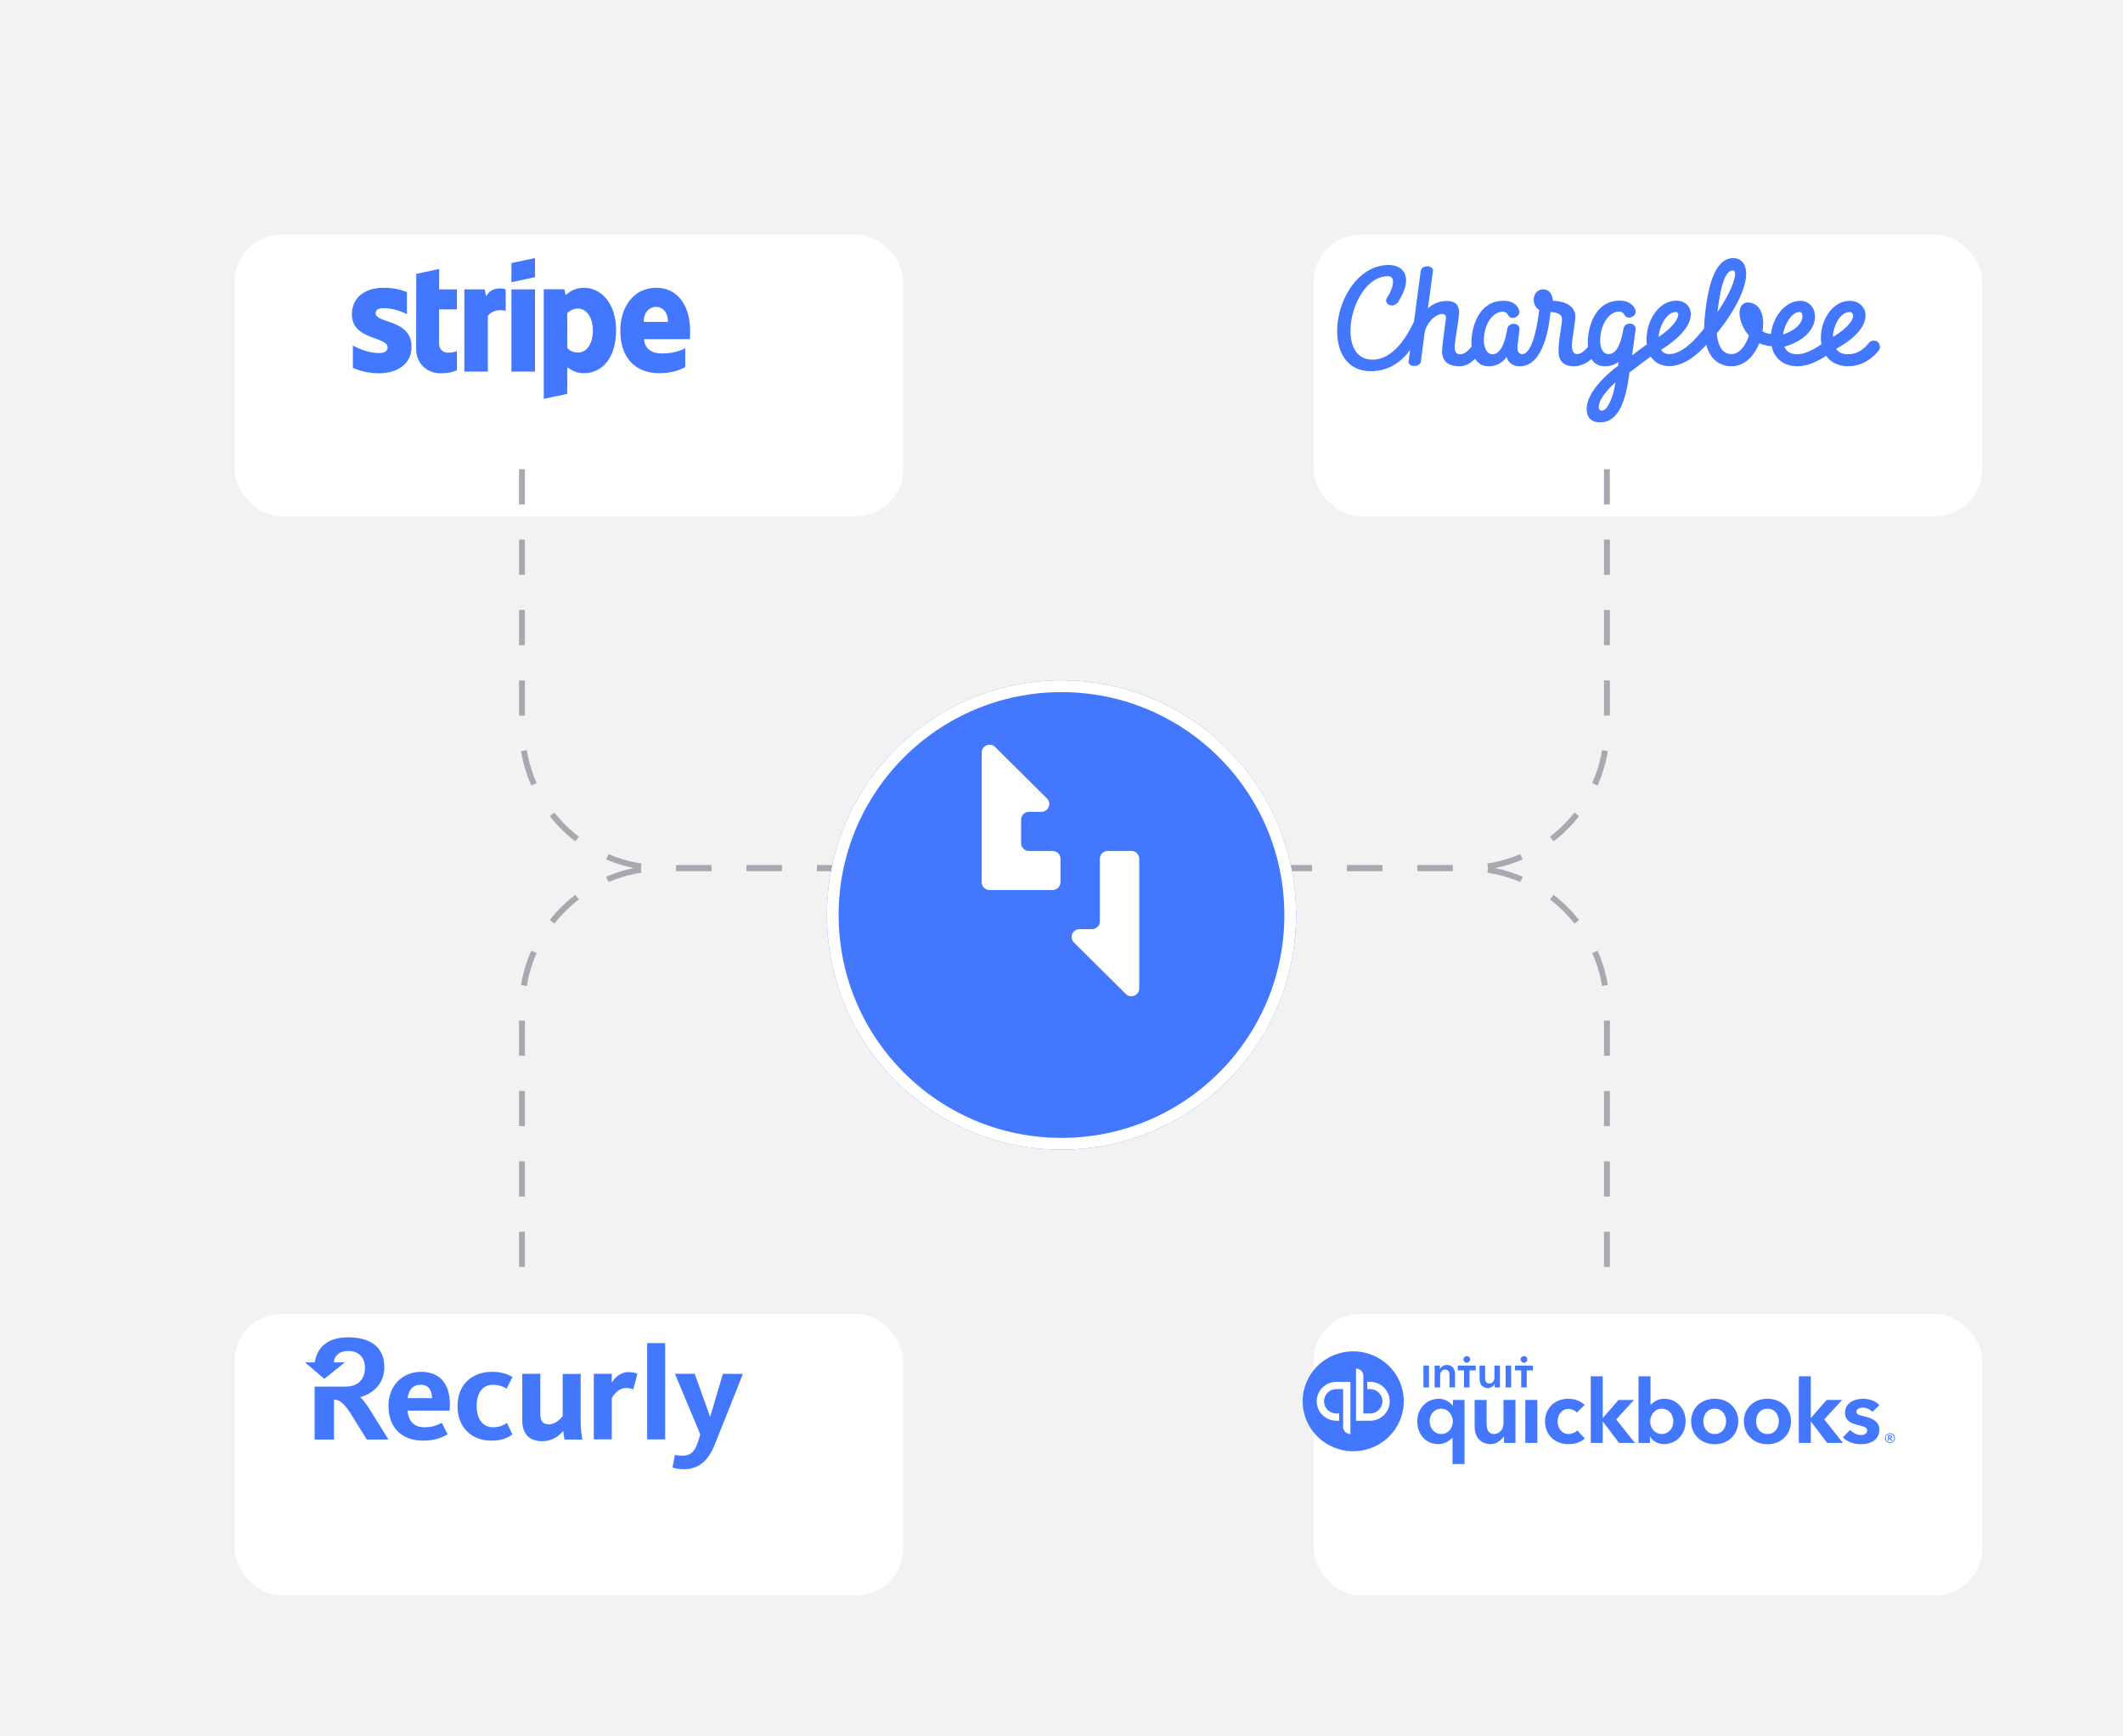 <svg width="362" height="296" viewBox="0 0 362 296" fill="none" xmlns="http://www.w3.org/2000/svg">
<g clip-path="url(#clip0_244_3192)">
<rect width="362" height="296" fill="#F2F2F3"/>
<g filter="url(#filter0_d_244_3192)">
<rect x="32" y="32" width="114" height="48" rx="8" fill="white"/>
</g>
<path fill-rule="evenodd" clip-rule="evenodd" d="M117.677 56.401C117.677 52.299 115.69 49.063 111.893 49.063C108.08 49.063 105.773 52.299 105.773 56.368C105.773 61.191 108.497 63.626 112.406 63.626C114.312 63.626 115.754 63.194 116.844 62.585V59.38C115.754 59.925 114.505 60.262 112.919 60.262C111.365 60.262 109.987 59.717 109.81 57.827H117.645C117.645 57.618 117.677 56.785 117.677 56.401ZM109.762 54.879C109.762 53.068 110.868 52.315 111.877 52.315C112.854 52.315 113.896 53.068 113.896 54.879H109.762Z" fill="#4277FE"/>
<path fill-rule="evenodd" clip-rule="evenodd" d="M99.589 49.063C98.019 49.063 97.009 49.8 96.448 50.312L96.24 49.319H92.716V68L96.721 67.151L96.737 62.617C97.314 63.033 98.163 63.626 99.573 63.626C102.44 63.626 105.052 61.319 105.052 56.24C105.036 51.594 102.392 49.063 99.589 49.063ZM98.627 60.102C97.682 60.102 97.121 59.765 96.737 59.349L96.721 53.405C97.137 52.94 97.714 52.62 98.627 52.62C100.085 52.62 101.095 54.254 101.095 56.352C101.095 58.499 100.101 60.102 98.627 60.102Z" fill="#4277FE"/>
<path fill-rule="evenodd" clip-rule="evenodd" d="M87.204 48.117L91.225 47.252V44L87.204 44.849V48.117Z" fill="#4277FE"/>
<path d="M91.225 49.335H87.204V63.354H91.225V49.335Z" fill="#4277FE"/>
<path fill-rule="evenodd" clip-rule="evenodd" d="M82.894 50.521L82.638 49.335H79.177V63.354H83.183V53.853C84.128 52.62 85.73 52.844 86.227 53.02V49.335C85.714 49.143 83.84 48.79 82.894 50.521Z" fill="#4277FE"/>
<path fill-rule="evenodd" clip-rule="evenodd" d="M74.884 45.858L70.975 46.692L70.958 59.525C70.958 61.896 72.737 63.642 75.108 63.642C76.422 63.642 77.383 63.402 77.912 63.113V59.861C77.399 60.069 74.868 60.806 74.868 58.435V52.748H77.912V49.335H74.868L74.884 45.858Z" fill="#4277FE"/>
<path fill-rule="evenodd" clip-rule="evenodd" d="M64.053 53.405C64.053 52.78 64.566 52.539 65.415 52.539C66.633 52.539 68.171 52.908 69.388 53.565V49.8C68.059 49.271 66.745 49.063 65.415 49.063C62.163 49.063 60 50.761 60 53.597C60 58.019 66.088 57.314 66.088 59.22C66.088 59.957 65.447 60.198 64.55 60.198C63.22 60.198 61.522 59.653 60.176 58.916V62.729C61.666 63.37 63.172 63.642 64.55 63.642C67.882 63.642 70.174 61.992 70.174 59.124C70.157 54.35 64.053 55.199 64.053 53.405Z" fill="#4277FE"/>
<g filter="url(#filter1_d_244_3192)">
<rect x="216" y="32" width="114" height="48" rx="8" fill="white"/>
</g>
<path d="M320.086 58.238C319.6 57.93 318.971 58.042 318.628 58.519C318.571 58.603 317.313 60.396 315.112 60.396C314.254 60.396 313.597 60.144 313.168 59.612C313.139 59.584 313.111 59.528 313.082 59.499C313.082 59.499 313.111 59.499 313.111 59.471C318.313 56.557 318.256 54.062 318.027 53.137C317.713 52.016 316.713 51.287 315.426 51.287C312.453 51.287 310.481 54.538 310.481 57.566C310.481 57.958 310.51 58.322 310.567 58.687C309.509 59.443 307.88 60.396 306.451 60.396C305.622 60.396 304.993 60.144 304.593 59.668C304.45 59.499 304.336 59.303 304.25 59.107C308.223 57.986 309.738 55.492 309.452 53.502C309.281 52.212 308.28 51.287 307.051 51.287C304.278 51.287 302.277 54.146 301.963 56.949C301.42 56.893 300.963 56.753 300.534 56.472C300.591 56.024 300.648 55.576 300.648 55.155C300.648 54.23 300.477 53.445 300.134 52.829C299.676 52.016 298.904 51.568 298.018 51.568C297.532 51.568 297.104 51.82 296.846 52.268C296.332 53.193 296.675 54.987 297.618 56.416C297.79 56.697 297.99 56.949 298.218 57.201C297.704 58.827 296.618 60.368 295.246 60.368C294.617 60.368 294.159 60.172 293.759 59.78C293.216 59.191 292.845 58.154 292.73 56.837C296.618 52.072 298.533 47.391 297.447 45.177C297.075 44.42 296.389 44 295.56 44C292.873 44 291.272 47.419 290.644 54.455C290.615 54.875 290.586 55.407 290.586 55.968C289.157 57.874 286.785 60.368 284.669 60.368C284.069 60.368 283.612 60.172 283.326 59.752C283.297 59.724 283.269 59.668 283.24 59.64C283.269 59.64 283.297 59.612 283.326 59.584C288.557 56.276 288.471 53.782 288.214 52.885C287.928 51.904 287.013 51.259 285.841 51.259C282.811 51.259 280.753 54.679 280.753 57.874C280.753 58.154 280.782 58.434 280.811 58.715C279.839 59.387 279.067 60.004 278.295 60.593C278.409 59.724 278.581 58.603 278.781 56.949C278.838 56.613 278.867 56.332 278.895 56.192C279.067 54.987 277.037 54.735 276.809 56.08C276.58 57.481 275.98 60.368 274.293 60.368C273.293 60.368 272.75 59.275 272.864 57.678C273.007 55.155 274.408 53.109 276.123 53.109C276.723 53.109 277.009 53.726 277.009 53.726C277.552 54.679 279.238 53.866 278.867 52.857C278.695 52.408 278.152 51.259 276.18 51.259C272.178 51.259 270.92 55.239 270.749 57.874C270.72 58.294 270.72 58.715 270.777 59.135C270.206 59.808 269.548 60.368 268.891 60.368C268.262 60.368 267.862 59.668 268.09 58.07C268.319 56.529 268.491 55.267 268.576 54.538C269.062 51.203 264.803 51.287 264.803 51.287C264.803 51.287 264.746 49.325 263.117 49.325C262.288 49.325 261.516 49.97 261.516 51.175C261.516 52.296 262.459 52.857 262.459 52.857C262.259 54.595 261.43 60.368 259.572 60.368C258.743 60.368 258.686 59.499 258.772 58.883C258.886 58.042 259.029 56.585 259.086 56.22C259.258 55.015 257.228 54.763 257 56.108C256.771 57.51 256.171 60.396 254.484 60.396C253.484 60.396 252.941 59.163 253.027 57.65C253.169 55.099 254.57 53.137 256.285 53.137C256.885 53.137 257.171 53.754 257.171 53.754C257.629 54.707 259.372 54.034 259.029 52.885C258.886 52.38 258.315 51.287 256.342 51.287C252.34 51.287 251.083 55.267 250.911 57.902C250.883 58.322 250.883 58.715 250.911 59.079C250.34 59.836 249.654 60.396 248.996 60.396C248.396 60.396 247.938 60.088 248.053 58.771C248.11 58.154 248.825 53.922 248.796 53.165C248.71 51.876 248.11 51.315 246.652 51.315C245.109 51.315 243.965 52.1 243.479 52.577C243.479 52.577 244.194 47.251 244.337 46.214C244.48 45.149 242.365 45.121 242.25 46.214C242.193 46.691 241.621 50.895 241.107 54.819C239.906 57.397 237.534 61.321 234.018 61.321C227.358 61.321 230.416 47.083 236.676 47.083C238.134 47.083 237.477 49.381 236.505 50.755C235.819 51.764 237.562 52.885 238.534 51.287C241.221 46.831 238.963 45.177 236.819 45.177C227.558 45.177 224.128 63.283 233.761 63.283C236.934 63.283 239.077 61.545 240.449 59.64C240.306 60.705 240.221 61.433 240.192 61.574C240.021 62.695 242.164 62.611 242.279 61.658C242.365 61.069 242.679 58.575 242.936 56.641C243.079 55.547 244.451 53.529 245.995 53.529C246.366 53.529 246.595 53.894 246.566 54.202C246.509 54.567 245.852 59.303 245.88 60.004C245.995 61.994 247.453 62.442 248.825 62.442C249.911 62.442 250.797 61.938 251.512 61.153C251.997 61.938 252.741 62.442 253.77 62.442C256.085 62.442 256.885 60.817 256.885 60.817C256.885 60.817 257.171 62.442 259.172 62.442C263.231 62.442 264.174 55.52 264.375 53.193C264.603 53.193 266.032 53.277 266.29 54.062C266.518 54.819 265.804 57.229 265.747 59.724C265.718 61.041 266.204 62.442 268.319 62.442C269.605 62.442 270.635 61.854 271.349 61.209C271.835 61.966 272.578 62.442 273.579 62.442C274.722 62.442 275.494 62.078 275.98 61.714C275.951 61.938 275.923 62.134 275.894 62.358V62.386C275.894 62.358 270.549 66.142 270.549 69.702C270.549 71.103 271.206 72 272.893 72C276.237 72 277.295 67.6 277.781 63.984C277.809 63.816 277.838 63.648 277.838 63.508C278.352 63.115 278.838 62.751 279.324 62.386C280.01 61.854 280.696 61.349 281.468 60.789C281.497 60.845 281.554 60.901 281.582 60.957C282.297 61.91 283.355 62.414 284.641 62.414C287.071 62.414 289.329 60.593 290.929 58.799C291.187 59.668 291.558 60.508 292.187 61.181C292.959 61.994 294.017 62.442 295.217 62.442C297.532 62.442 299.133 60.621 299.991 58.519C300.62 58.799 301.334 58.967 302.077 59.023C302.249 59.752 302.535 60.424 302.992 60.957C303.564 61.63 304.621 62.442 306.479 62.442C308.337 62.442 310.167 61.462 311.396 60.649C311.453 60.733 311.51 60.817 311.567 60.901C312.139 61.602 313.254 62.442 315.14 62.442C318.485 62.442 320.343 59.752 320.429 59.64C320.686 59.191 320.543 58.547 320.086 58.238ZM273.15 70.01C272.835 70.01 272.607 69.814 272.607 69.421C272.607 67.628 275.437 65.189 275.465 65.189C275.122 67.6 274.122 70.01 273.15 70.01ZM285.784 53.193C286.041 53.193 286.099 53.389 286.156 53.502C286.27 53.894 285.87 55.379 282.811 57.453C282.983 55.492 284.212 53.193 285.784 53.193ZM295.503 46.102C296.389 46.102 295.674 49.073 292.845 53.221C293.502 47.7 294.417 46.102 295.503 46.102ZM306.822 53.193C307.28 53.193 307.308 53.642 307.337 53.81C307.451 54.651 306.651 56.164 304.021 57.033C304.307 55.211 305.536 53.193 306.822 53.193ZM315.398 53.193C315.712 53.193 315.884 53.417 315.969 53.698C316.141 54.286 315.34 55.772 312.539 57.453C312.596 55.492 313.797 53.193 315.398 53.193Z" fill="#4277FE"/>
<g filter="url(#filter2_d_244_3192)">
<rect x="216" y="216" width="114" height="48" rx="8" fill="white"/>
</g>
<g clip-path="url(#clip1_244_3192)">
<path d="M322.62 244.979C322.62 244.776 322.445 244.702 322.265 244.702H321.929V245.647H322.101V245.252H322.224L322.448 245.647H322.657L322.4 245.234C322.534 245.204 322.62 245.115 322.62 244.979ZM322.101 245.115V244.846H322.257C322.347 244.846 322.448 244.872 322.448 244.975C322.448 245.09 322.336 245.115 322.239 245.115H322.101H322.101ZM322.262 244.34C321.791 244.34 321.41 244.713 321.41 245.179C321.41 245.643 321.791 246.009 322.262 246.009C322.732 246.009 323.113 245.643 323.113 245.179C323.113 244.713 322.732 244.34 322.262 244.34ZM322.262 245.887C322.073 245.887 321.891 245.813 321.757 245.68C321.623 245.548 321.546 245.367 321.544 245.179C321.545 244.989 321.622 244.809 321.756 244.676C321.891 244.543 322.073 244.469 322.262 244.47C322.657 244.47 322.978 244.787 322.978 245.179C322.978 245.565 322.657 245.887 322.262 245.887ZM267.463 244.482C266.217 244.482 265.588 243.382 265.588 242.319C265.588 241.256 266.27 240.203 267.403 240.203C267.933 240.203 268.604 240.466 268.868 240.835L270.186 239.537C269.548 238.872 268.53 238.475 267.403 238.475C265.108 238.475 263.444 240.102 263.444 242.342C263.444 244.619 265.09 246.209 267.448 246.209C268.57 246.209 269.606 245.885 270.221 245.232L268.937 243.872C268.641 244.229 268.02 244.482 267.463 244.482ZM260.085 246.003H262.133V238.681H260.085V246.003ZM256.364 242.695C256.364 243.556 255.796 244.482 254.738 244.482C253.923 244.482 253.487 243.908 253.487 242.725V238.681H251.441V243.226C251.441 244.738 252.204 246.209 254.246 246.209C255.21 246.209 256.016 245.46 256.423 244.907H256.453V246.003H258.41V238.681H256.364V242.695ZM247.749 239.612H247.703C247.414 239.296 246.63 238.476 245.359 238.476C243.272 238.476 241.664 240.09 241.664 242.314C241.664 244.571 243.148 246.21 245.26 246.21C246.22 246.21 247.121 245.708 247.643 245.123H247.673V249.609H249.721V238.681H247.749V239.611V239.612ZM245.761 244.483C244.496 244.483 243.777 243.392 243.777 242.313C243.777 241.283 244.437 240.174 245.761 240.174C246.979 240.174 247.734 241.3 247.734 242.343C247.734 243.395 246.995 244.483 245.761 244.483ZM292.378 238.476C290.049 238.476 288.359 240.09 288.359 242.314C288.359 244.614 290.087 246.23 292.378 246.23C294.669 246.23 296.397 244.599 296.397 242.313C296.397 240.09 294.706 238.476 292.378 238.476ZM292.378 244.483C291.044 244.483 290.436 243.358 290.436 242.313C290.436 241.283 291.044 240.174 292.378 240.174C293.713 240.174 294.321 241.283 294.321 242.313C294.321 243.358 293.713 244.483 292.378 244.483ZM317.965 241.498C316.912 241.249 316.54 241.116 316.54 240.694C316.54 240.113 317.285 239.986 317.623 239.986C318.258 239.986 318.976 240.36 319.245 240.716L320.452 239.572C319.894 238.88 318.796 238.477 317.638 238.477C316.156 238.477 314.601 239.212 314.601 240.856C314.601 242.268 315.721 242.694 316.818 242.953C317.972 243.219 318.385 243.413 318.385 243.872C318.385 244.551 317.607 244.661 317.339 244.661C316.669 244.661 315.893 244.282 315.475 243.791L314.232 245.036C314.911 245.779 316.073 246.227 317.264 246.227C319.264 246.227 320.452 245.284 320.452 243.73C320.452 242.242 318.999 241.742 317.965 241.498ZM314.095 238.682H311.456L308.814 241.721H308.768V234.647H306.722V246.002H308.768V242.392H308.814L311.555 246.003H314.249L311.062 242.002L314.096 238.681L314.095 238.682ZM283.748 238.476C282.812 238.476 282.122 238.881 281.471 239.483H281.432V234.647H279.386V246.003H281.343V244.968H281.374C281.835 245.716 282.752 246.209 283.703 246.209C285.816 246.209 287.417 244.571 287.417 242.313C287.417 240.09 285.834 238.475 283.748 238.475V238.476ZM283.345 244.483C282.11 244.483 281.373 243.395 281.373 242.343C281.373 241.3 282.127 240.174 283.345 240.174C284.669 240.174 285.328 241.283 285.328 242.313C285.328 243.392 284.611 244.483 283.345 244.483ZM278.616 238.682H275.977L273.335 241.721H273.289V234.647H271.242V246.002H273.289V242.392H273.334L276.076 246.003H278.769L275.583 242.002L278.616 238.681V238.682ZM301.372 238.476C299.043 238.476 297.352 240.09 297.352 242.314C297.352 244.614 299.08 246.23 301.372 246.23C303.663 246.23 305.39 244.599 305.39 242.313C305.39 240.09 303.7 238.476 301.372 238.476ZM301.372 244.483C300.037 244.483 299.429 243.358 299.429 242.313C299.429 241.283 300.036 240.174 301.372 240.174C302.706 240.174 303.314 241.283 303.314 242.313C303.314 243.358 302.706 244.483 301.372 244.483Z" fill="#4277FE"/>
<path fill-rule="evenodd" clip-rule="evenodd" d="M239.363 238.907C239.363 243.611 235.504 247.424 230.742 247.424C225.981 247.424 222.122 243.611 222.122 238.907C222.122 234.204 225.981 230.391 230.742 230.391C235.504 230.391 239.363 234.204 239.363 238.907ZM227.868 242.22C226.016 242.22 224.515 240.736 224.515 238.907C224.515 237.078 226.016 235.595 227.868 235.595H230.264V244.49C229.576 244.49 229.019 243.939 229.019 243.26V236.826H227.868C226.706 236.826 225.76 237.759 225.76 238.907C225.76 240.055 226.706 240.989 227.868 240.989H228.347V242.22H227.868ZM233.138 235.595H233.617C235.468 235.595 236.97 237.079 236.97 238.907C236.97 240.737 235.468 242.22 233.617 242.22H231.22V233.325C231.909 233.325 232.466 233.875 232.466 234.555V240.989H233.617C234.779 240.989 235.724 240.056 235.724 238.907C235.724 237.76 234.779 236.826 233.617 236.826H233.138V235.595Z" fill="#4277FE"/>
<path d="M250.105 232.33C250.42 232.33 250.674 232.079 250.674 231.767C250.674 231.693 250.659 231.62 250.63 231.551C250.601 231.483 250.559 231.42 250.506 231.368C250.453 231.316 250.39 231.275 250.321 231.247C250.253 231.219 250.179 231.205 250.105 231.205C250.03 231.205 249.957 231.219 249.888 231.247C249.819 231.275 249.756 231.316 249.703 231.368C249.65 231.42 249.608 231.483 249.579 231.551C249.55 231.62 249.535 231.693 249.535 231.767C249.535 232.079 249.79 232.331 250.105 232.331V232.33ZM246.705 232.71C246.148 232.71 245.7 233.043 245.535 233.416H245.519V232.819H244.624V236.543H245.567V234.494C245.567 233.998 245.85 233.486 246.446 233.486C247.051 233.486 247.154 234.037 247.154 234.479V236.543H248.096V234.215C248.096 233.455 247.688 232.71 246.705 232.71H246.705ZM242.715 236.543H243.658V232.818H242.715V236.543ZM259.858 232.33C260.173 232.33 260.428 232.079 260.428 231.767C260.427 231.693 260.412 231.62 260.383 231.551C260.354 231.483 260.312 231.42 260.259 231.368C260.206 231.316 260.144 231.275 260.075 231.247C260.006 231.219 259.932 231.205 259.858 231.205C259.784 231.205 259.71 231.219 259.641 231.247C259.572 231.275 259.51 231.316 259.457 231.368C259.404 231.42 259.362 231.483 259.333 231.551C259.304 231.62 259.289 231.693 259.288 231.767C259.288 232.079 259.544 232.331 259.858 232.331V232.33ZM258.33 232.816V233.641H259.387V236.543H260.329V233.641H261.386V232.816H258.33H258.33ZM256.727 236.543H257.67V232.818H256.727V236.543ZM248.576 233.641H249.633V236.543H250.576V233.641H251.633V232.816H248.576V233.641ZM254.819 234.867C254.819 235.364 254.536 235.875 253.939 235.875C253.334 235.875 253.232 235.324 253.232 234.882V232.819H252.289V235.146C252.289 235.907 252.698 236.652 253.68 236.652C254.237 236.652 254.686 236.318 254.85 235.945H254.866V236.543H255.761V232.818H254.819V234.867H254.819Z" fill="#4277FE"/>
</g>
<g filter="url(#filter3_d_244_3192)">
<rect x="32" y="216" width="114" height="48" rx="8" fill="white"/>
</g>
<path d="M63.222 240.576C62.425 239.328 61.822 238.512 61.412 238.2C63.487 237.672 65.538 235.944 65.538 233.112C65.538 229.656 63.149 228 59.361 228C56.03 228 54.099 229.56 53.665 232.272H52L55.306 235.08L58.805 232.272H56.923C56.923 232.272 56.947 230.328 59.409 230.328C61.508 230.328 62.232 231.864 62.232 233.136C62.232 234.984 61.243 236.4 58.878 236.4H53.641V245.424H56.947V238.632C57.671 238.632 58.371 238.896 59.602 240.696L62.546 245.424H66.238L63.222 240.576Z" fill="#4277FE"/>
<path d="M110.353 245.424V228.984H113.418V245.4H110.353V245.424Z" fill="#4277FE"/>
<path d="M72.392 243.336C73.912 243.336 74.781 242.856 75.336 242.568L76.326 244.536C75.578 244.944 74.419 245.616 72.127 245.616C68.362 245.616 66.238 243.24 66.238 239.688C66.238 236.16 68.7 233.88 71.813 233.88C75.336 233.88 77.026 236.376 76.664 240.504H69.496C69.641 242.208 70.51 243.336 72.392 243.336ZM73.671 238.368C73.647 237.096 73.14 236.088 71.74 236.088C70.437 236.088 69.713 236.88 69.496 238.368H73.671Z" fill="#4277FE"/>
<path d="M83.831 245.616C80.235 245.616 78.015 243.216 78.015 239.76C78.015 235.992 80.525 233.88 83.928 233.88C85.762 233.88 86.848 234.432 87.379 234.768L86.389 236.76C85.882 236.448 85.158 236.088 84.024 236.088C82.214 236.088 81.273 237.6 81.273 239.664C81.273 241.728 82.166 243.336 84.097 243.336C85.4 243.336 86.1 242.808 86.438 242.592L87.379 244.56C86.872 244.896 85.906 245.616 83.831 245.616Z" fill="#4277FE"/>
<path d="M92.133 234.216V241.128C92.133 242.256 92.519 242.832 93.629 242.832C94.811 242.832 95.704 241.704 95.946 241.44V234.24H99.01V242.208C99.01 243.624 99.179 244.752 99.3 245.424H96.284C96.187 245.136 96.066 244.392 96.042 243.936C95.439 244.704 94.281 245.712 92.422 245.712C89.961 245.712 89.044 244.128 89.044 242.088V234.216H92.133Z" fill="#4277FE"/>
<path d="M107.964 236.904C107.771 236.784 107.433 236.64 106.781 236.64C105.43 236.64 104.609 237.84 104.32 238.344V245.4H101.255V234.216H104.32V235.728C104.802 234.912 105.719 233.928 107.167 233.928C107.988 233.928 108.446 234.096 108.688 234.216L107.964 236.904Z" fill="#4277FE"/>
<path d="M123.264 234.216L121.092 241.584L118.461 234.216H115.083L119.403 244.536C118.679 247.344 117.955 248.184 116.338 248.184C115.638 248.184 115.252 248.088 115.083 248.04L114.673 250.2C114.914 250.272 115.566 250.488 116.531 250.488C119.692 250.488 121.092 248.424 122.105 245.712L125.556 237.072L126.667 234.24L123.264 234.216Z" fill="#4277FE"/>
<path d="M89 80V124C89 137.255 99.745 148 113 148H180" stroke="#A7A9B1" stroke-dasharray="6 6"/>
<path d="M274 80V124C274 137.255 263.255 148 250 148H183" stroke="#A7A9B1" stroke-dasharray="6 6"/>
<path d="M89 216V172C89 158.745 99.745 148 113 148H180" stroke="#A7A9B1" stroke-dasharray="6 6"/>
<path d="M274 216V172C274 158.745 263.255 148 250 148H183" stroke="#A7A9B1" stroke-dasharray="6 6"/>
<g filter="url(#filter4_d_244_3192)">
<circle cx="181" cy="148" r="40" fill="#4277FE"/>
<circle cx="181" cy="148" r="39" stroke="white" stroke-width="2"/>
</g>
<path fill-rule="evenodd" clip-rule="evenodd" d="M175.458 145.078H179.48C179.836 145.078 180.177 145.218 180.429 145.467C180.681 145.715 180.823 146.053 180.825 146.406V150.408C180.825 150.762 180.683 151.101 180.431 151.351C180.179 151.601 179.837 151.742 179.48 151.742H168.736C168.379 151.742 168.037 151.601 167.785 151.351C167.533 151.101 167.392 150.762 167.392 150.408V128.301C167.392 128.037 167.471 127.779 167.619 127.56C167.767 127.341 167.977 127.171 168.223 127.07C168.469 126.969 168.739 126.943 168.999 126.995C169.26 127.046 169.499 127.174 169.687 127.36L178.529 136.138C178.715 136.325 178.84 136.562 178.891 136.82C178.941 137.077 178.914 137.344 178.812 137.586C178.711 137.828 178.54 138.035 178.32 138.182C178.101 138.328 177.843 138.406 177.578 138.408H175.458C175.101 138.408 174.759 138.548 174.507 138.799C174.255 139.049 174.113 139.388 174.113 139.742V143.744C174.113 144.098 174.255 144.437 174.507 144.687C174.759 144.938 175.101 145.078 175.458 145.078ZM187.54 157.073V146.412C187.54 146.059 187.681 145.721 187.932 145.47C188.183 145.22 188.523 145.079 188.879 145.078H192.912C193.269 145.078 193.61 145.219 193.863 145.469C194.115 145.719 194.256 146.058 194.256 146.412V168.516C194.257 168.78 194.178 169.038 194.03 169.257C193.882 169.477 193.672 169.648 193.427 169.749C193.181 169.85 192.91 169.877 192.649 169.825C192.389 169.774 192.149 169.646 191.961 169.46L183.119 160.685C182.93 160.498 182.802 160.26 182.75 160.001C182.698 159.743 182.725 159.474 182.827 159.23C182.929 158.986 183.101 158.778 183.322 158.631C183.544 158.485 183.804 158.407 184.07 158.407H186.195C186.552 158.407 186.894 158.266 187.146 158.016C187.398 157.766 187.54 157.427 187.54 157.073Z" fill="white"/>
</g>
<defs>
<filter id="filter0_d_244_3192" x="8" y="8" width="178" height="112" filterUnits="userSpaceOnUse" color-interpolation-filters="sRGB">
<feFlood flood-opacity="0" result="BackgroundImageFix"/>
<feColorMatrix in="SourceAlpha" type="matrix" values="0 0 0 0 0 0 0 0 0 0 0 0 0 0 0 0 0 0 127 0" result="hardAlpha"/>
<feOffset dx="8" dy="8"/>
<feGaussianBlur stdDeviation="16"/>
<feComposite in2="hardAlpha" operator="out"/>
<feColorMatrix type="matrix" values="0 0 0 0 0.157 0 0 0 0 0.278 0 0 0 0 0.596 0 0 0 0.08 0"/>
<feBlend mode="normal" in2="BackgroundImageFix" result="effect1_dropShadow_244_3192"/>
<feBlend mode="normal" in="SourceGraphic" in2="effect1_dropShadow_244_3192" result="shape"/>
</filter>
<filter id="filter1_d_244_3192" x="192" y="8" width="178" height="112" filterUnits="userSpaceOnUse" color-interpolation-filters="sRGB">
<feFlood flood-opacity="0" result="BackgroundImageFix"/>
<feColorMatrix in="SourceAlpha" type="matrix" values="0 0 0 0 0 0 0 0 0 0 0 0 0 0 0 0 0 0 127 0" result="hardAlpha"/>
<feOffset dx="8" dy="8"/>
<feGaussianBlur stdDeviation="16"/>
<feComposite in2="hardAlpha" operator="out"/>
<feColorMatrix type="matrix" values="0 0 0 0 0.157 0 0 0 0 0.278 0 0 0 0 0.596 0 0 0 0.08 0"/>
<feBlend mode="normal" in2="BackgroundImageFix" result="effect1_dropShadow_244_3192"/>
<feBlend mode="normal" in="SourceGraphic" in2="effect1_dropShadow_244_3192" result="shape"/>
</filter>
<filter id="filter2_d_244_3192" x="192" y="192" width="178" height="112" filterUnits="userSpaceOnUse" color-interpolation-filters="sRGB">
<feFlood flood-opacity="0" result="BackgroundImageFix"/>
<feColorMatrix in="SourceAlpha" type="matrix" values="0 0 0 0 0 0 0 0 0 0 0 0 0 0 0 0 0 0 127 0" result="hardAlpha"/>
<feOffset dx="8" dy="8"/>
<feGaussianBlur stdDeviation="16"/>
<feComposite in2="hardAlpha" operator="out"/>
<feColorMatrix type="matrix" values="0 0 0 0 0.157 0 0 0 0 0.278 0 0 0 0 0.596 0 0 0 0.08 0"/>
<feBlend mode="normal" in2="BackgroundImageFix" result="effect1_dropShadow_244_3192"/>
<feBlend mode="normal" in="SourceGraphic" in2="effect1_dropShadow_244_3192" result="shape"/>
</filter>
<filter id="filter3_d_244_3192" x="8" y="192" width="178" height="112" filterUnits="userSpaceOnUse" color-interpolation-filters="sRGB">
<feFlood flood-opacity="0" result="BackgroundImageFix"/>
<feColorMatrix in="SourceAlpha" type="matrix" values="0 0 0 0 0 0 0 0 0 0 0 0 0 0 0 0 0 0 127 0" result="hardAlpha"/>
<feOffset dx="8" dy="8"/>
<feGaussianBlur stdDeviation="16"/>
<feComposite in2="hardAlpha" operator="out"/>
<feColorMatrix type="matrix" values="0 0 0 0 0.157 0 0 0 0 0.278 0 0 0 0 0.596 0 0 0 0.08 0"/>
<feBlend mode="normal" in2="BackgroundImageFix" result="effect1_dropShadow_244_3192"/>
<feBlend mode="normal" in="SourceGraphic" in2="effect1_dropShadow_244_3192" result="shape"/>
</filter>
<filter id="filter4_d_244_3192" x="109" y="84" width="144" height="144" filterUnits="userSpaceOnUse" color-interpolation-filters="sRGB">
<feFlood flood-opacity="0" result="BackgroundImageFix"/>
<feColorMatrix in="SourceAlpha" type="matrix" values="0 0 0 0 0 0 0 0 0 0 0 0 0 0 0 0 0 0 127 0" result="hardAlpha"/>
<feOffset dy="8"/>
<feGaussianBlur stdDeviation="16"/>
<feComposite in2="hardAlpha" operator="out"/>
<feColorMatrix type="matrix" values="0 0 0 0 0.259 0 0 0 0 0.467 0 0 0 0 0.996 0 0 0 0.24 0"/>
<feBlend mode="normal" in2="BackgroundImageFix" result="effect1_dropShadow_244_3192"/>
<feBlend mode="normal" in="SourceGraphic" in2="effect1_dropShadow_244_3192" result="shape"/>
</filter>
<clipPath id="clip0_244_3192">
<rect width="362" height="296" fill="white"/>
</clipPath>
<clipPath id="clip1_244_3192">
<rect width="101.429" height="20" fill="white" transform="translate(222 230)"/>
</clipPath>
</defs>
</svg>
